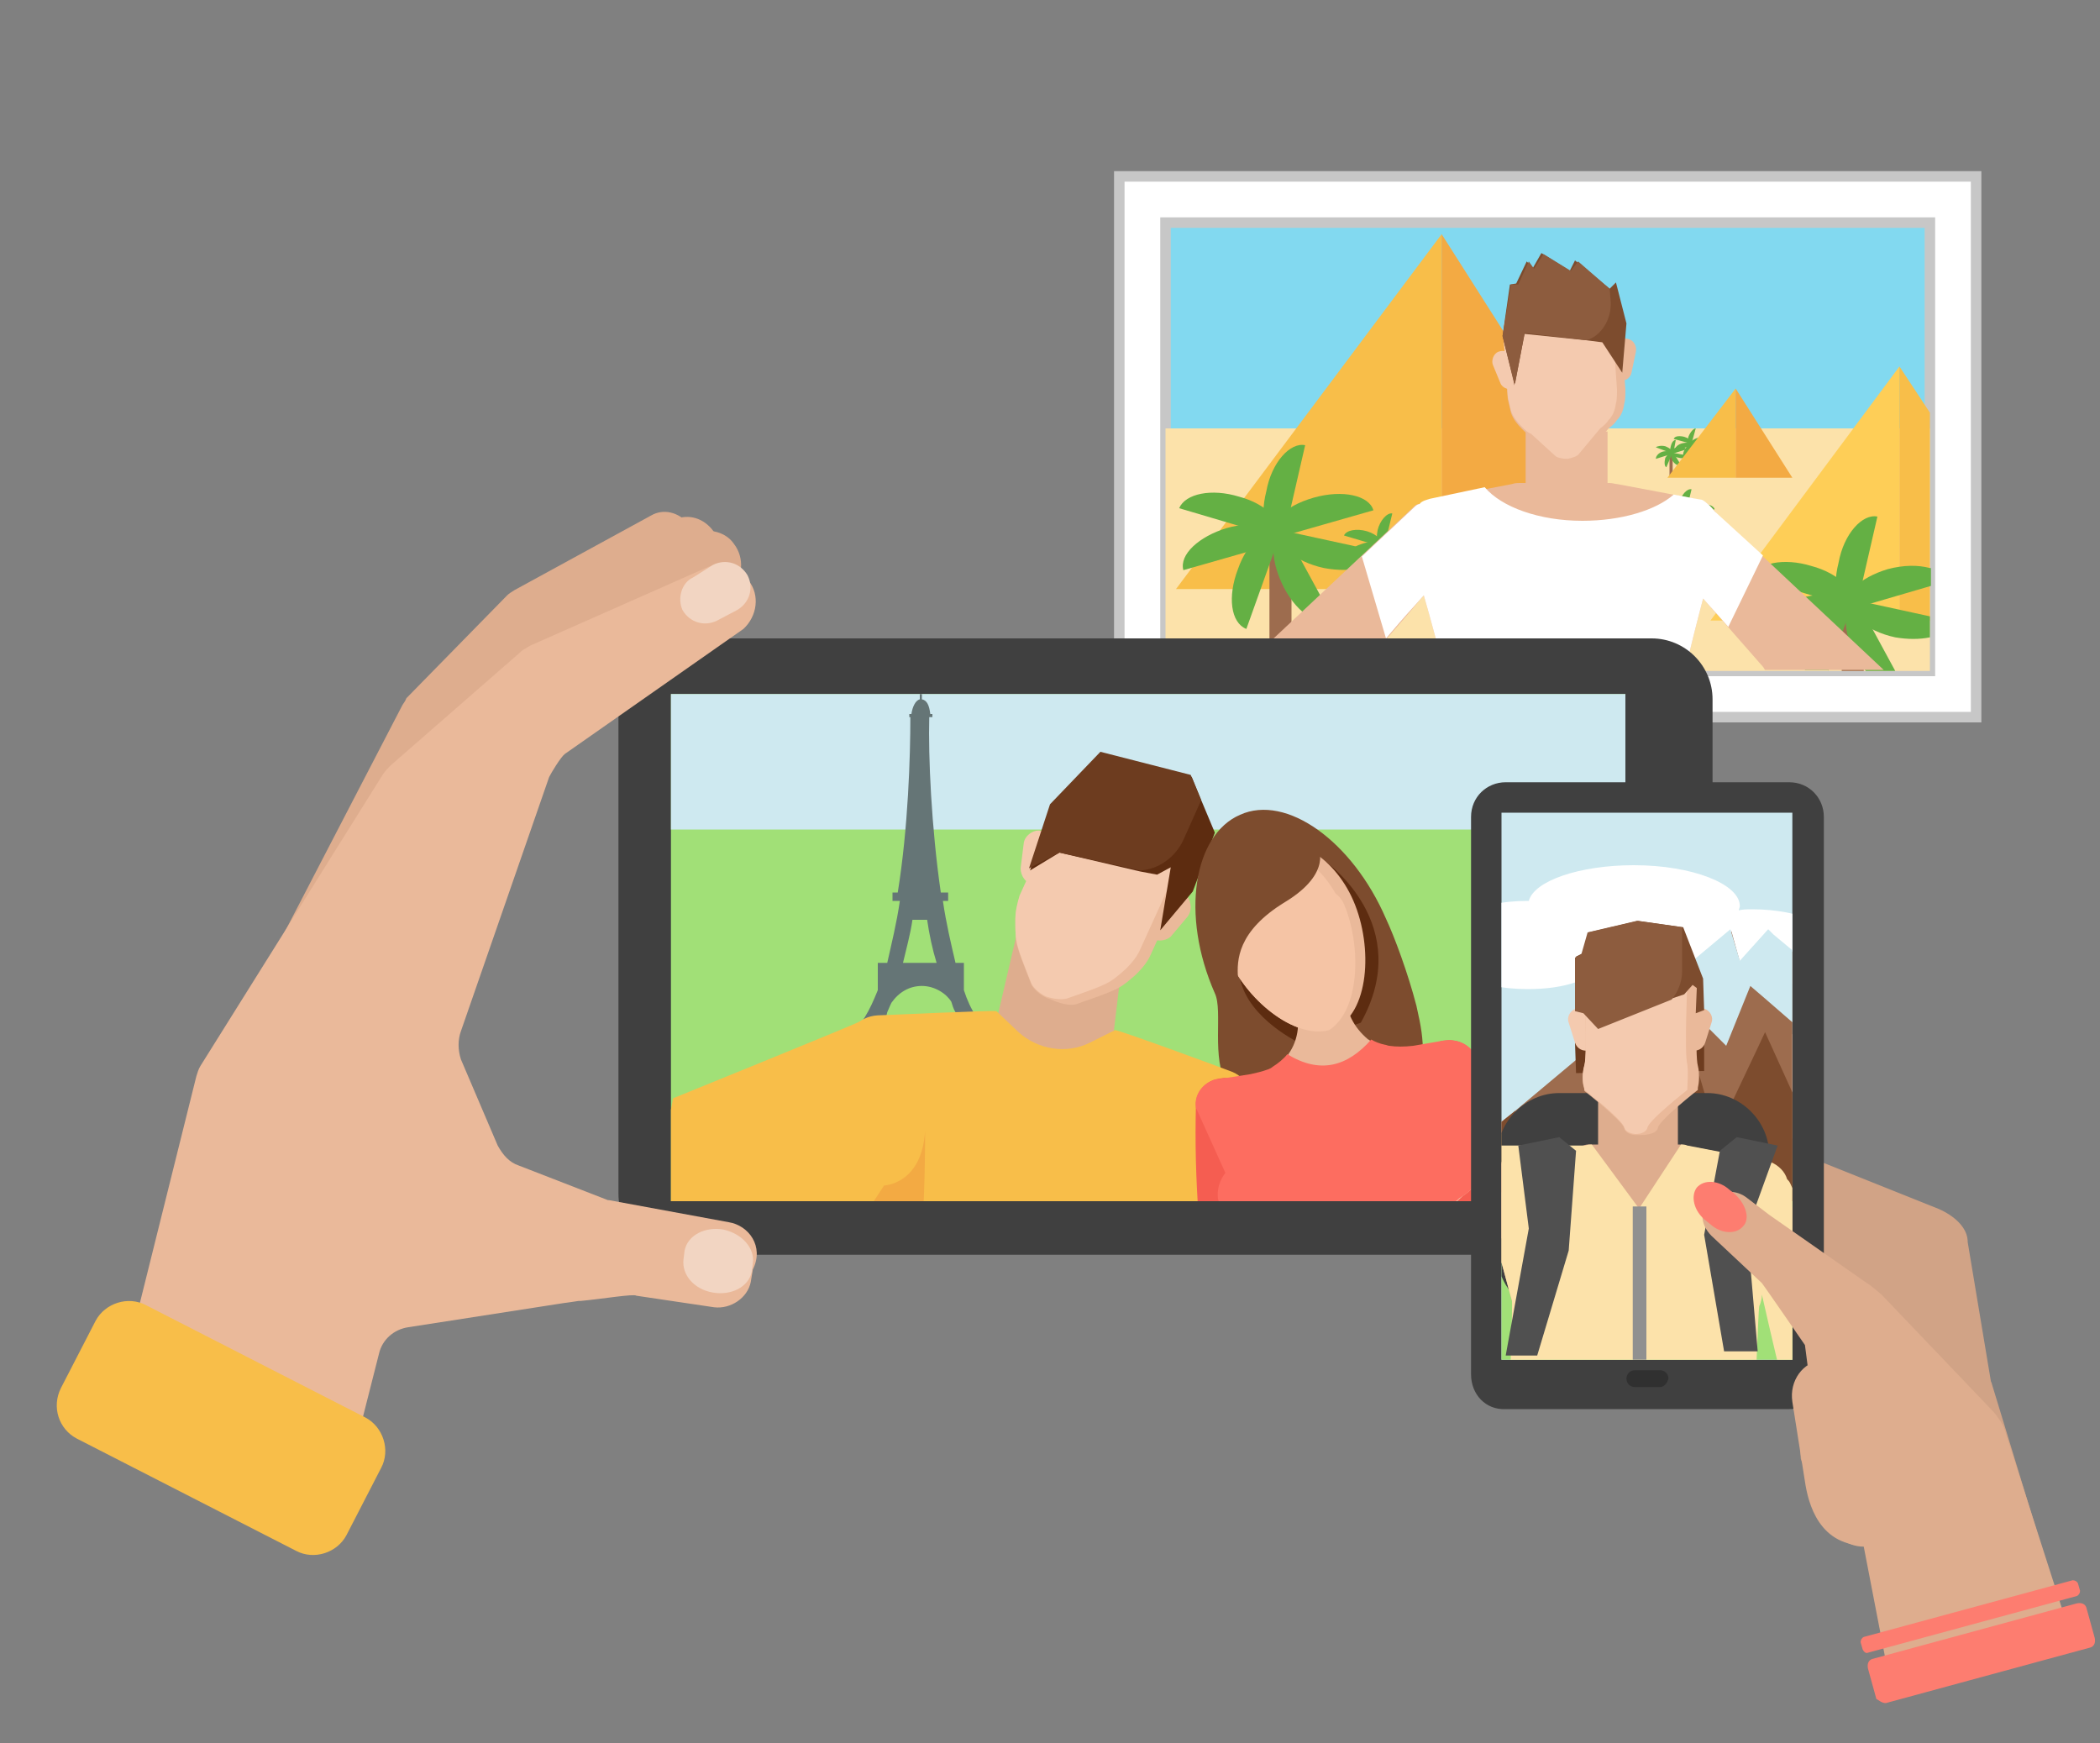 <?xml version="1.0" encoding="utf-8"?>
<!-- Generator: Adobe Illustrator 21.1.0, SVG Export Plug-In . SVG Version: 6.00 Build 0)  -->
<svg version="1.1" id="Layer_1" xmlns="http://www.w3.org/2000/svg" xmlns:xlink="http://www.w3.org/1999/xlink" x="0px" y="0px"
	 viewBox="0 0 200 166" style="enable-background:new 0 0 200 166;" xml:space="preserve">
<rect x="0" y="0" width="200" height="166" fill="#808080" stroke="none"/>
<style type="text/css">
	.st0{fill:#82D9F0;}
	.st1{fill:#FFFFFF;stroke:#C7C7C7;stroke-miterlimit:10;}
	.st2{fill:#FCE2AA;}
	.st3{fill:#F8BE49;}
	.st4{fill:#F3AA43;}
	.st5{fill:#9D6C4E;}
	.st6{fill:#64B044;}
	.st7{fill:#FECE57;}
	.st8{fill:#EAB99A;}
	.st9{fill:#F4CAAF;}
	.st10{fill:#7D4C2E;}
	.st11{fill:#8D5C3E;}
	.st12{fill:#FFFFFF;}
	.st13{fill:#404040;}
	.st14{fill:#303030;}
	.st15{fill:#DEAD8E;}
	.st16{fill:#F2D5C2;}
	.st17{clip-path:url(#SVGID_2_);}
	.st18{fill:#A1E077;}
	.st19{clip-path:url(#SVGID_4_);}
	.st20{fill:#CEE9F0;}
	.st21{clip-path:url(#SVGID_6_);}
	.st22{fill:#F7B23F;}
	.st23{clip-path:url(#SVGID_8_);}
	.st24{fill:#F55D51;}
	.st25{clip-path:url(#SVGID_10_);}
	.st26{fill:#F5C4A5;}
	.st27{clip-path:url(#SVGID_12_);}
	.st28{clip-path:url(#SVGID_14_);}
	.st29{clip-path:url(#SVGID_16_);}
	.st30{clip-path:url(#SVGID_18_);}
	.st31{clip-path:url(#SVGID_20_);}
	.st32{clip-path:url(#SVGID_22_);}
	.st33{clip-path:url(#SVGID_24_);}
	.st34{fill:#5D2C10;}
	.st35{clip-path:url(#SVGID_26_);}
	.st36{fill:#6D3C1F;}
	.st37{clip-path:url(#SVGID_28_);}
	.st38{clip-path:url(#SVGID_30_);}
	.st39{clip-path:url(#SVGID_32_);}
	.st40{clip-path:url(#SVGID_34_);}
	.st41{clip-path:url(#SVGID_36_);}
	.st42{clip-path:url(#SVGID_38_);}
	.st43{clip-path:url(#SVGID_40_);}
	.st44{fill:#657576;}
	.st45{clip-path:url(#SVGID_42_);}
	.st46{clip-path:url(#SVGID_44_);}
	.st47{clip-path:url(#SVGID_46_);}
	.st48{fill:#FD6D60;}
	.st49{clip-path:url(#SVGID_48_);}
	.st50{clip-path:url(#SVGID_50_);}
	.st51{fill:#D1A386;}
	.st52{clip-path:url(#SVGID_52_);}
	.st53{fill:#505050;}
	.st54{fill:#909090;}
	.st55{fill:#FD7D70;}
</style>
<g>
	<g>
		<g>
			<g>
				<g>
					<g>
						<rect x="108.8" y="19" class="st0" width="77.1" height="47.1"/>
						<path class="st1" d="M183.8,21.2v42.7H111V21.2H183.8L183.8,21.2z M188.1,16.8h-4.4H111h-4.4v4.4v42.7v4.4h4.4h72.8h4.4v-4.4
							V21.2V16.8L188.1,16.8z"/>
					</g>
				</g>
			</g>
		</g>
		<g>
			<g>
				<g>
					<rect x="111" y="40.8" class="st2" width="72.8" height="23.1"/>
				</g>
			</g>
		</g>
		<g>
			<g>
				<g>
					<g>
						<polygon class="st3" points="137.3,56.1 112,56.1 137.3,22.3 						"/>
					</g>
				</g>
			</g>
			<g>
				<g>
					<g>
						<polygon class="st4" points="137.3,56.1 158.8,56.1 137.3,22.3 						"/>
					</g>
				</g>
			</g>
		</g>
		<g>
			<g>
				<g>
					<g>
						<rect x="131.3" y="52.6" class="st5" width="0.8" height="5.2"/>
					</g>
				</g>
			</g>
			<g>
				<g>
					<g>
						<g>
							<path class="st6" d="M131.7,51.9c-0.5-0.2-1.3,0.4-1.6,1.4s-0.2,2,0.3,2.2L131.7,51.9z"/>
						</g>
					</g>
				</g>
				<g>
					<g>
						<g>
							<path class="st6" d="M131.5,51.8c-0.1,0.5,0.7,1.2,1.6,1.4c1,0.2,2,0,2.1-0.5L131.5,51.8z"/>
						</g>
					</g>
				</g>
				<g>
					<g>
						<g>
							<path class="st6" d="M131.7,51.8c-0.4,0.3-0.4,1.3,0,2.2c0.5,1,1.3,1.4,1.9,1.2L131.7,51.8z"/>
						</g>
					</g>
				</g>
				<g>
					<g>
						<g>
							<path class="st6" d="M132.6,48.9c-0.5-0.1-1.2,0.7-1.4,1.6c-0.2,1,0,2,0.5,2.1L132.6,48.9z"/>
						</g>
					</g>
				</g>
				<g>
					<g>
						<g>
							<path class="st6" d="M131.7,52.1c0.1-0.5-0.5-1.2-1.5-1.5c-1-0.3-2-0.1-2.2,0.4L131.7,52.1z"/>
						</g>
					</g>
				</g>
				<g>
					<g>
						<g>
							<path class="st6" d="M131.9,52.2c-0.2-0.5-1.1-0.8-2.2-0.4c-1,0.3-1.7,1-1.5,1.5L131.9,52.2z"/>
						</g>
					</g>
				</g>
				<g>
					<g>
						<g>
							<path class="st6" d="M135.1,51.2c-0.2-0.5-1.1-0.8-2.2-0.4c-1,0.3-1.7,1-1.5,1.5L135.1,51.2z"/>
						</g>
					</g>
				</g>
			</g>
		</g>
		<g>
			<g>
				<g>
					<g>
						<rect x="160" y="49.8" class="st5" width="0.7" height="4.5"/>
					</g>
				</g>
			</g>
			<g>
				<g>
					<g>
						<g>
							<path class="st6" d="M160.5,49.2c-0.4-0.1-1.1,0.4-1.4,1.2c-0.3,0.9-0.2,1.6,0.2,1.9L160.5,49.2z"/>
						</g>
					</g>
				</g>
				<g>
					<g>
						<g>
							<path class="st6" d="M160.2,49.1c-0.1,0.4,0.5,1,1.4,1.2s1.6,0,1.9-0.5L160.2,49.1z"/>
						</g>
					</g>
				</g>
				<g>
					<g>
						<g>
							<path class="st6" d="M160.5,49.1c-0.4,0.2-0.4,1.1,0,1.9c0.4,0.8,1.1,1.2,1.5,1L160.5,49.1z"/>
						</g>
					</g>
				</g>
				<g>
					<g>
						<g>
							<path class="st6" d="M161.1,46.6c-0.4-0.1-1,0.5-1.2,1.4c-0.2,0.9,0,1.6,0.4,1.9L161.1,46.6z"/>
						</g>
					</g>
				</g>
				<g>
					<g>
						<g>
							<path class="st6" d="M160.4,49.4c0.1-0.4-0.4-1.1-1.3-1.3c-0.9-0.2-1.6-0.1-1.9,0.3L160.4,49.4z"/>
						</g>
					</g>
				</g>
				<g>
					<g>
						<g>
							<path class="st6" d="M160.6,49.5c-0.1-0.4-1-0.7-1.9-0.3c-0.9,0.2-1.4,0.9-1.3,1.3L160.6,49.5z"/>
						</g>
					</g>
				</g>
				<g>
					<g>
						<g>
							<path class="st6" d="M163.3,48.5c-0.1-0.4-1-0.7-1.9-0.3c-0.9,0.2-1.4,0.9-1.3,1.3L163.3,48.5z"/>
						</g>
					</g>
				</g>
			</g>
		</g>
		<g>
			<g>
				<g>
					<g>
						<rect x="162.3" y="52.6" class="st5" width="0.5" height="3.8"/>
					</g>
				</g>
			</g>
			<g>
				<g>
					<g>
						<g>
							<path class="st6" d="M162.6,52c-0.4-0.1-0.9,0.3-1.2,1.1c-0.2,0.8-0.2,1.4,0.2,1.5L162.6,52z"/>
						</g>
					</g>
				</g>
				<g>
					<g>
						<g>
							<path class="st6" d="M162.5,52c-0.1,0.4,0.4,0.9,1.2,1c0.8,0.1,1.4,0,1.5-0.4L162.5,52z"/>
						</g>
					</g>
				</g>
				<g>
					<g>
						<g>
							<path class="st6" d="M162.6,51.9c-0.3,0.2-0.3,0.9,0,1.5c0.3,0.7,1,1.1,1.3,0.9L162.6,51.9z"/>
						</g>
					</g>
				</g>
				<g>
					<g>
						<g>
							<path class="st6" d="M163.3,49.8c-0.4-0.1-0.9,0.4-1,1.2c-0.2,0.8,0,1.4,0.4,1.5L163.3,49.8z"/>
						</g>
					</g>
				</g>
				<g>
					<g>
						<g>
							<path class="st6" d="M162.6,52.2c0.1-0.4-0.4-0.9-1.1-1.1c-0.8-0.2-1.4-0.1-1.5,0.3L162.6,52.2z"/>
						</g>
					</g>
				</g>
				<g>
					<g>
						<g>
							<path class="st6" d="M162.7,52.3c-0.1-0.4-0.8-0.5-1.5-0.3c-0.8,0.2-1.2,0.7-1.1,1.1L162.7,52.3z"/>
						</g>
					</g>
				</g>
				<g>
					<g>
						<g>
							<path class="st6" d="M165,51.6c-0.1-0.4-0.8-0.5-1.5-0.3c-0.8,0.2-1.2,0.7-1.1,1.1L165,51.6z"/>
						</g>
					</g>
				</g>
			</g>
		</g>
		<g>
			<g>
				<g>
					<g>
						<rect x="159" y="43.3" class="st5" width="0.3" height="2.1"/>
					</g>
				</g>
			</g>
			<g>
				<g>
					<g>
						<g>
							<path class="st6" d="M159.3,43.1c-0.2-0.1-0.5,0.2-0.7,0.5c-0.1,0.4-0.1,0.8,0.1,0.9L159.3,43.1z"/>
						</g>
					</g>
				</g>
				<g>
					<g>
						<g>
							<path class="st6" d="M159.2,43.1c0,0.2,0.2,0.4,0.7,0.5c0.4,0.1,0.8,0,0.9-0.2L159.2,43.1z"/>
						</g>
					</g>
				</g>
				<g>
					<g>
						<g>
							<path class="st6" d="M159.3,43c-0.2,0.1-0.2,0.5,0,0.9c0.2,0.3,0.5,0.5,0.8,0.4L159.3,43z"/>
						</g>
					</g>
				</g>
				<g>
					<g>
						<g>
							<path class="st6" d="M159.6,41.9c-0.2,0-0.4,0.2-0.5,0.7c-0.1,0.4,0,0.8,0.2,0.9L159.6,41.9z"/>
						</g>
					</g>
				</g>
				<g>
					<g>
						<g>
							<path class="st6" d="M159.3,43.2c0.1-0.2-0.2-0.5-0.7-0.7c-0.4-0.1-0.8,0-0.9,0.1L159.3,43.2z"/>
						</g>
					</g>
				</g>
				<g>
					<g>
						<g>
							<path class="st6" d="M159.3,43.2c-0.1-0.2-0.4-0.3-0.9-0.2c-0.4,0.1-0.7,0.4-0.7,0.7L159.3,43.2z"/>
						</g>
					</g>
				</g>
				<g>
					<g>
						<g>
							<path class="st6" d="M160.6,42.8c-0.1-0.2-0.4-0.3-0.9-0.2c-0.4,0.1-0.7,0.4-0.7,0.7L160.6,42.8z"/>
						</g>
					</g>
				</g>
			</g>
		</g>
		<g>
			<g>
				<g>
					<g>
						<rect x="161" y="42.5" class="st5" width="0.3" height="2.4"/>
					</g>
				</g>
			</g>
			<g>
				<g>
					<g>
						<g>
							<path class="st6" d="M161.2,42.2c-0.2-0.1-0.5,0.2-0.8,0.7c-0.2,0.4-0.1,0.9,0.1,1L161.2,42.2z"/>
						</g>
					</g>
				</g>
				<g>
					<g>
						<g>
							<path class="st6" d="M161.1,42.2c0,0.2,0.3,0.5,0.8,0.7c0.4,0.1,0.9,0,1-0.2L161.1,42.2z"/>
						</g>
					</g>
				</g>
				<g>
					<g>
						<g>
							<path class="st6" d="M161.2,42.1c-0.2,0.1-0.2,0.5,0,1c0.2,0.4,0.7,0.7,0.9,0.5L161.2,42.1z"/>
						</g>
					</g>
				</g>
				<g>
					<g>
						<g>
							<path class="st6" d="M161.5,40.8c-0.2,0-0.5,0.3-0.7,0.8c-0.1,0.4,0,0.9,0.2,1L161.5,40.8z"/>
						</g>
					</g>
				</g>
				<g>
					<g>
						<g>
							<path class="st6" d="M161.2,42.3c0.1-0.2-0.2-0.5-0.8-0.7c-0.4-0.1-0.9-0.1-1,0.2L161.2,42.3z"/>
						</g>
					</g>
				</g>
				<g>
					<g>
						<g>
							<path class="st6" d="M161.3,42.4c-0.1-0.2-0.5-0.3-1-0.2s-0.8,0.4-0.8,0.7L161.3,42.4z"/>
						</g>
					</g>
				</g>
				<g>
					<g>
						<g>
							<path class="st6" d="M162.7,41.9c-0.1-0.2-0.5-0.3-1-0.2c-0.4,0.1-0.8,0.4-0.8,0.7L162.7,41.9z"/>
						</g>
					</g>
				</g>
			</g>
		</g>
		<g>
			<g>
				<g>
					<g>
						<polygon class="st7" points="180.9,59.1 162.9,59.1 180.9,34.9 						"/>
					</g>
				</g>
			</g>
			<g>
				<g>
					<g>
						<polygon class="st3" points="183.8,39.3 180.9,34.9 180.9,59.1 183.8,59.1 						"/>
					</g>
				</g>
			</g>
		</g>
		<g>
			<g>
				<g>
					<g>
						<polygon class="st3" points="165.3,45.5 158.8,45.5 165.3,37 						"/>
					</g>
				</g>
			</g>
			<g>
				<g>
					<g>
						<polygon class="st4" points="165.3,45.5 170.7,45.5 165.3,37 						"/>
					</g>
				</g>
			</g>
		</g>
		<g>
			<g>
				<g>
					<g>
						<rect x="175.4" y="59.1" class="st5" width="2.1" height="4.8"/>
					</g>
				</g>
			</g>
			<g>
				<g>
					<g>
						<g>
							<path class="st6" d="M174.1,63.9l2.5-6.8c-1.4-0.4-3.3,1.2-4.2,3.8c-0.3,1-0.5,2.1-0.5,2.9H174.1z"/>
						</g>
					</g>
				</g>
				<g>
					<g>
						<g>
							<path class="st6" d="M183.8,58.7L176,57c-0.2,1.4,1.7,3.1,4.5,3.7c1.2,0.2,2.3,0.2,3.3,0V58.7z"/>
						</g>
					</g>
				</g>
				<g>
					<g>
						<g>
							<path class="st6" d="M177.7,63.9h2.8l-3.8-7c-1.3,0.8-1.2,3.3,0.1,5.8C177,63,177.3,63.5,177.7,63.9z"/>
						</g>
					</g>
				</g>
				<g>
					<g>
						<g>
							<path class="st6" d="M178.8,49.2c-1.4-0.3-3.2,1.6-3.7,4.4c-0.7,2.7,0,5.1,1.4,5.6L178.8,49.2z"/>
						</g>
					</g>
				</g>
				<g>
					<g>
						<g>
							<path class="st6" d="M176.6,57.9c0.4-1.4-1.4-3.3-4.1-4c-2.6-0.8-5.1-0.3-5.7,1.1L176.6,57.9z"/>
						</g>
					</g>
				</g>
				<g>
					<g>
						<g>
							<path class="st6" d="M177,58.2c-0.4-1.4-2.9-2-5.7-1.2c-2.6,0.8-4.5,2.5-4.1,4L177,58.2z"/>
						</g>
					</g>
				</g>
				<g>
					<g>
						<g>
							<path class="st6" d="M183.8,54.1c-1.1-0.3-2.5-0.3-4,0.1c-2.7,0.8-4.5,2.5-4.1,4l8.2-2.4V54.1z"/>
						</g>
					</g>
				</g>
			</g>
		</g>
		<g>
			<g>
				<g>
					<g>
						<rect x="120.9" y="52.3" class="st5" width="2.1" height="11.4"/>
					</g>
				</g>
			</g>
			<g>
				<g>
					<g>
						<g>
							<path class="st6" d="M122.1,50.4c-1.4-0.4-3.3,1.2-4.2,3.8c-1,2.6-0.7,5.1,0.8,5.7L122.1,50.4z"/>
						</g>
					</g>
				</g>
				<g>
					<g>
						<g>
							<path class="st6" d="M121.6,50.4c-0.2,1.4,1.7,3.1,4.5,3.7c2.7,0.5,5.1-0.1,5.6-1.5L121.6,50.4z"/>
						</g>
					</g>
				</g>
				<g>
					<g>
						<g>
							<path class="st6" d="M122.2,50.2c-1.3,0.8-1.2,3.3,0.1,5.8c1.3,2.5,3.5,3.8,4.8,3.2L122.2,50.2z"/>
						</g>
					</g>
				</g>
				<g>
					<g>
						<g>
							<path class="st6" d="M124.3,42.4c-1.4-0.3-3.2,1.6-3.7,4.4c-0.7,2.7,0,5.1,1.4,5.6L124.3,42.4z"/>
						</g>
					</g>
				</g>
				<g>
					<g>
						<g>
							<path class="st6" d="M122.1,51.3c0.3-1.4-1.4-3.3-4.1-4c-2.6-0.8-5.1-0.3-5.7,1.1L122.1,51.3z"/>
						</g>
					</g>
				</g>
				<g>
					<g>
						<g>
							<path class="st6" d="M122.5,51.5c-0.4-1.4-2.9-2-5.7-1.2c-2.6,0.8-4.5,2.5-4.1,4L122.5,51.5z"/>
						</g>
					</g>
				</g>
				<g>
					<g>
						<g>
							<path class="st6" d="M130.8,48.6c-0.4-1.4-2.9-2-5.7-1.2s-4.5,2.5-4.1,4L130.8,48.6z"/>
						</g>
					</g>
				</g>
			</g>
		</g>
		<g>
			<g>
				<g>
					<g>
						<path class="st8" d="M129.4,63.9c0.1-0.1,0.1-0.1,0.2-0.2c2.3-2.7,4.6-5.3,6-7l0,0c1-1.1,1.5-1.9,1.5-1.9
							c0.2-0.2-0.3-2.8-0.3-3.2l-0.4-2.7c-0.1-0.7-0.7-1-1.3-0.9c-0.1,0-0.3,0.1-0.4,0.2l-5.1,4.8L118,63.9H129.4z"/>
					</g>
				</g>
			</g>
			<g>
				<g>
					<g>
						<path class="st8" d="M162.2,57c1.4,1.6,3.5,4,5.7,6.5c0.1,0.1,0.1,0.2,0.2,0.3h11.3l-11.5-10.8l-4.6-4.2l-0.5-0.5
							c-0.7-0.4-1.5-0.1-1.6,0.7l-0.4,2.7c0,0.3-0.7,2.9-0.3,3.2C160.4,54.9,161,55.7,162.2,57z"/>
					</g>
				</g>
			</g>
			<g>
				<g>
					<g>
						<path class="st8" d="M135.6,56.7L135.6,56.7c0.7,2.4,1.3,4.8,2,7.2h22.9c0.5-2.3,1.1-4.6,1.7-6.9c0.5-2.1,1-4.1,1.5-6.1
							c0.2-0.8,0-1.5-0.3-2.1c-0.3-0.4-0.8-0.9-1.2-1.1c-0.1-0.1-8.2-1.6-8.2-1.6c-0.2,0-0.4-0.1-0.7-0.1h-8.6c-0.2,0-0.4,0-0.7,0.1
							l-7.8,1.5c-0.3,0.1-0.8,0.2-1,0.5c-0.8,0.7-1.2,1.7-1,2.7C134.5,52.8,135.1,54.7,135.6,56.7z"/>
					</g>
				</g>
			</g>
			<g>
				<g>
					<g>
						<rect x="145.3" y="41.1" class="st8" width="7.8" height="8.2"/>
					</g>
				</g>
			</g>
			<g>
				<g>
					<g>
						<g>
							<path class="st8" d="M154.1,36.2L154.1,36.2c0.5,0.2,1.2-0.1,1.3-0.8l0.4-1.9c0.1-0.5-0.2-1.1-0.7-1.2l0,0
								c-0.5-0.2-1.2,0.1-1.3,0.8l-0.4,1.9C153.3,35.6,153.6,36.1,154.1,36.2z"/>
						</g>
					</g>
				</g>
				<g>
					<g>
						<g>
							<path class="st8" d="M154.4,31.4l0.4,5.7c0,0.4,0,1-0.1,1.3c-0.1,0.7-0.3,1.2-0.7,1.6c-0.2,0.3-0.4,0.5-0.8,0.8l-2,2.4
								c-0.2,0.4-1.1,0.7-1.9,0.7c-0.5,0-1-0.1-1.2-0.3l-2.3-2.1c-0.3-0.1-0.5-0.3-0.9-0.7c-0.4-0.4-0.8-0.9-1-1.5
								c-0.1-0.4-0.2-0.9-0.3-1.3l-0.4-5.7c-0.2-2.2,1.1-4.1,2.8-4.2l4.6-0.3C152.6,27.5,154.1,29.3,154.4,31.4z"/>
						</g>
					</g>
				</g>
				<g>
					<g>
						<g>
							<path class="st9" d="M153.6,31.4l0.4,5.7c0,0.4,0,1-0.1,1.3c-0.1,0.7-0.3,1.2-0.7,1.6c-0.2,0.3-0.4,0.5-0.8,0.8l-2,2.4
								c-0.2,0.3-0.7,0.4-1.1,0.5c-0.5,0-1-0.1-1.2-0.3l-2.3-2.1c-0.3-0.1-0.5-0.3-0.9-0.7c-0.4-0.4-0.8-0.9-1-1.5
								c-0.1-0.4-0.2-0.9-0.3-1.3l-0.4-5.7c-0.2-2.2,1.1-4.1,2.8-4.2l3.9-0.3C151.9,27.6,153.4,29.3,153.6,31.4z"/>
						</g>
					</g>
				</g>
				<g>
					<g>
						<g>
							<path class="st9" d="M144.3,37L144.3,37c-0.5,0.2-1.2,0-1.4-0.5l-0.7-1.7c-0.2-0.4,0-1.1,0.5-1.3l0,0c0.5-0.2,1.2,0,1.4,0.5
								l0.7,1.7C145.1,36.2,144.8,36.8,144.3,37z"/>
						</g>
					</g>
				</g>
				<g>
					<g>
						<g>
							<polygon class="st10" points="154.9,30.8 154.5,35.5 152.6,32.6 151,32.4 145.2,31.8 144.3,36.4 144.2,36.7 144.2,36.4 
								143.1,32 143.8,27.1 144.4,27 145.4,24.9 146,25.5 146.8,24.1 149.5,25.8 150,24.8 153.3,27.5 153.3,27.5 153.9,26.9 							
								"/>
						</g>
					</g>
				</g>
				<g>
					<g>
						<g>
							<path class="st11" d="M153.3,27.5l0.1,1.2c0.1,1.7-0.9,3.3-2.3,3.7l-5.9-0.7l-0.9,4.8h-0.1l-1.1-4.5l0.8-4.9h0.7l1-2.2
								l0.5,0.7l0.9-1.4l2.6,1.6l0.7-0.9L153.3,27.5L153.3,27.5z"/>
						</g>
					</g>
				</g>
			</g>
			<g>
				<g>
					<g>
						<path class="st12" d="M135.6,56.7c0.7,2.4,1.3,4.8,2,7.2h22.9c0.5-2.3,1.1-4.6,1.7-6.9c1.4,1.6,0.2,0.2,2.4,2.7l3.3-6.8
							l-4.6-4.2c-0.3-0.4-0.8-0.9-1.2-1.1c0,0-1.2-0.2-2.7-0.5c-1.7,1.5-5,2.5-8.7,2.5c-4.1,0-7.7-1.3-9.3-3.2l-5.2,1.1
							c-0.3,0.1-0.8,0.2-1,0.5c-0.1,0-0.3,0.1-0.4,0.2l-5.1,4.8l2.3,7.8C134.2,58.2,134.2,58.3,135.6,56.7z"/>
					</g>
				</g>
			</g>
		</g>
	</g>
	<g>
		<g>
			<g>
				<g>
					<path class="st13" d="M157.3,119.5H64.7c-3.2,0-5.8-2.6-5.8-5.8V66.6c0-3.2,2.6-5.8,5.8-5.8h92.6c3.2,0,5.8,2.6,5.8,5.8v47.1
						C163.1,117,160.5,119.5,157.3,119.5z"/>
				</g>
			</g>
		</g>
		<g>
			<g>
				<g>
					<path class="st14" d="M161,89.3v5.3c0,1-0.8,1.7-1.7,1.7l0,0c-1,0-1.7-0.8-1.7-1.7v-5.3c0-1,0.8-1.7,1.7-1.7l0,0
						C160.2,87.5,161,88.3,161,89.3z"/>
				</g>
			</g>
		</g>
		<g>
			<g>
				<g>
					<g>
						<path class="st15" d="M37.7,90.4c-3.9,0.4-8,0.4-11.9,0.9c0-0.1,0.1-0.1,0.1-0.2l12.4-23.9c0.1-0.2,0.3-0.4,0.4-0.7l9.6-9.8
							c0.2-0.2,0.4-0.3,0.7-0.5l13-7.1c1.2-0.7,2.6-0.3,3.5,0.7c1,1.1,0.9,2.7-0.2,3.8L52.2,64.4c-0.3,0.3-1,1.5-1.1,2
							C51,66.3,40.4,90,37.7,90.4z"/>
					</g>
				</g>
			</g>
			<g>
				<g>
					<g>
						<path class="st15" d="M37.5,94.6c-4.4,0.4-8.7,0.5-13,1c0-0.1,0.1-0.2,0.1-0.2l13.5-26c0.1-0.2,0.3-0.5,0.5-0.8l10.5-10.7
							c0.2-0.2,0.4-0.4,0.8-0.5L64,49.6c1.3-0.7,2.8-0.4,3.8,0.8c1,1.2,1,3.1-0.2,4.1L53.1,66.2c-0.3,0.3-1.1,1.6-1.2,2.2
							C51.9,68.4,40.5,94.3,37.5,94.6z"/>
					</g>
				</g>
			</g>
			<g>
				<g>
					<g>
						<path class="st15" d="M36.9,97c-4.5,0.3-9,0.2-13.6,0.5c0-0.1,0.1-0.2,0.1-0.2l14.9-26.7c0.1-0.3,0.3-0.5,0.5-0.8L50.2,59
							c0.2-0.2,0.4-0.4,0.8-0.5l15-7.6c1.3-0.7,3.1-0.3,3.9,0.9c1,1.3,0.9,3.2-0.3,4.4L54.3,67.9c-0.3,0.3-1.2,1.7-1.3,2.2
							C52.9,70.1,40.1,96.8,36.9,97z"/>
					</g>
				</g>
			</g>
			<g>
				<g>
					<g>
						<path class="st8" d="M69.4,116.4l-11.4-2.1h-0.1l-8.5-3.3c-0.9-0.3-1.5-1-2-1.9l-3.5-8.2c-0.3-0.9-0.3-1.9,0-2.7L52.3,74l0,0
							c0.2-0.4,1.1-1.9,1.5-2.2l0,0l17-11.9c1.3-1.2,1.6-3.2,0.5-4.6c-1-1.3-2.7-1.9-4.1-1.2l-16.5,7.3c-0.3,0.1-0.5,0.3-0.9,0.5
							L37.2,72.9c-0.2,0.2-0.4,0.4-0.7,0.8l-17.4,27.8c-0.2,0.3-0.3,0.7-0.4,1l-6.9,27.7c-0.4,1.9,0.8,3.8,2.6,4.1l16.1,3.4
							c1.7,0.3,3.6-0.8,4-2.5l1.6-6.3c0.3-1.3,1.4-2.3,2.8-2.5l14.8-2.3c0.1,0,0.7-0.1,1.4-0.2c0.1,0,0.2,0,0.2,0l0,0
							c2.1-0.2,5.1-0.7,5.3-0.5l7.4,1.1c1.6,0.2,3.2-0.9,3.5-2.4l0.2-1.2C72.8,118.7,71.3,116.7,69.4,116.4z"/>
					</g>
				</g>
			</g>
			<g>
				<g>
					<g>
						<path class="st16" d="M65,58.1L65,58.1c0.7,1.2,2.1,1.6,3.3,1l1.9-1c1.2-0.7,1.6-2.1,1-3.3l0,0c-0.7-1.2-2.1-1.6-3.3-1L66,55
							C64.9,55.5,64.5,57,65,58.1z"/>
					</g>
				</g>
			</g>
			<g>
				<g>
					<g>
						<path class="st16" d="M67.9,123.1L67.9,123.1c1.7,0.3,3.4-0.5,3.7-2l0.1-0.8c0.2-1.4-1-2.8-2.8-3.2l0,0
							c-1.7-0.3-3.4,0.5-3.7,2l-0.1,0.8C64.9,121.4,66.1,122.8,67.9,123.1z"/>
					</g>
				</g>
			</g>
			<g>
				<g>
					<g>
						<path class="st3" d="M7.3,137l20.9,10.7c1.7,0.9,3.9,0.2,4.8-1.5l3.3-6.4c0.9-1.7,0.2-3.9-1.5-4.8l-20.9-10.7
							c-1.7-0.9-3.9-0.2-4.8,1.5l-3.3,6.4C4.9,134,5.6,136.1,7.3,137z"/>
					</g>
				</g>
			</g>
		</g>
		<g>
			<g>
				<defs>
					<rect id="SVGID_1_" x="63.9" y="66.1" width="90.9" height="48.3"/>
				</defs>
				<clipPath id="SVGID_2_">
					<use xlink:href="#SVGID_1_"  style="overflow:visible;"/>
				</clipPath>
				<g class="st17">
					<rect x="63.9" y="66.1" class="st18" width="90.9" height="48.3"/>
				</g>
			</g>
			<g>
				<defs>
					<rect id="SVGID_3_" x="63.9" y="66.1" width="90.9" height="48.3"/>
				</defs>
				<clipPath id="SVGID_4_">
					<use xlink:href="#SVGID_3_"  style="overflow:visible;"/>
				</clipPath>
				<g class="st19">
					<rect x="63.9" y="66.1" class="st20" width="90.9" height="12.9"/>
				</g>
			</g>
			<g>
				<defs>
					<rect id="SVGID_5_" x="63.9" y="66.1" width="90.9" height="48.3"/>
				</defs>
				<clipPath id="SVGID_6_">
					<use xlink:href="#SVGID_5_"  style="overflow:visible;"/>
				</clipPath>
				<g class="st21">
					<path class="st22" d="M117.1,101.9l-6.3,11.9l0.3,26.4c0,0,1.4,0.9,3.1,1c1.6,0.1,4-1.9,4-1.9l1.4-34.4
						C119.5,103.8,118.5,102.8,117.1,101.9z"/>
				</g>
			</g>
			<g>
				<defs>
					<rect id="SVGID_7_" x="63.9" y="66.1" width="90.9" height="48.3"/>
				</defs>
				<clipPath id="SVGID_8_">
					<use xlink:href="#SVGID_7_"  style="overflow:visible;"/>
				</clipPath>
				<g class="st23">
					<path class="st24" d="M144.3,122.2h-4.1l0,0l0,0c-0.5-1.9-1.3-4.6-2-7.4v-0.1c-0.5-2.4-1.1-4.8-1.5-6.9
						c-0.7-3.2-1.1-5.4-1.2-5.8c-0.2-1.1,0.4-2.2,1.4-2.7c0.2-0.1,0.4-0.2,0.7-0.2c1.3-0.2,2.5,0.5,2.9,1.6c0,0.1,0,0.1,0.1,0.2
						C142.5,107.7,143.7,114.8,144.3,122.2z"/>
				</g>
			</g>
			<g>
				<defs>
					<rect id="SVGID_9_" x="63.9" y="66.1" width="90.9" height="48.3"/>
				</defs>
				<clipPath id="SVGID_10_">
					<use xlink:href="#SVGID_9_"  style="overflow:visible;"/>
				</clipPath>
				<g class="st25">
					<path class="st26" d="M140.5,110.6c0.2,1.3-0.3,2.5-1.4,3.5l0,0c-0.2,0.2-0.3,0.3-0.5,0.4c-0.1,0-0.1,0.1-0.2,0.1l0,0
						c-0.7,0.4-1.4,0.7-2.3,0.9c-2.9,0.5-5.6-0.9-6-3.1c-0.4-2.2,1.6-4.4,4.6-4.9c0.9-0.1,1.6-0.1,2.4,0
						C138.8,107.9,140.2,109,140.5,110.6z"/>
				</g>
			</g>
			<g>
				<defs>
					<rect id="SVGID_11_" x="63.9" y="66.1" width="90.9" height="48.3"/>
				</defs>
				<clipPath id="SVGID_12_">
					<use xlink:href="#SVGID_11_"  style="overflow:visible;"/>
				</clipPath>
				<g class="st27">
					<path class="st26" d="M127.6,112.9c0.4,2.2-1.6,4.4-4.6,4.9c-0.7,0.1-1.4,0.1-2.1,0.1c-0.3,0-0.7-0.1-1-0.2
						c-0.5-0.1-1-0.3-1.4-0.7c-0.9-0.5-1.4-1.3-1.5-2.3c-0.2-1.5,0.7-3.1,2.1-3.9c0.7-0.4,1.5-0.8,2.5-1
						C124.5,109.3,127.1,110.6,127.6,112.9z"/>
				</g>
			</g>
			<g>
				<defs>
					<rect id="SVGID_13_" x="63.9" y="66.1" width="90.9" height="48.3"/>
				</defs>
				<clipPath id="SVGID_14_">
					<use xlink:href="#SVGID_13_"  style="overflow:visible;"/>
				</clipPath>
				<g class="st28">
					<polygon class="st15" points="107,90.5 105.6,102.2 94.3,99.8 96.8,89.1 					"/>
				</g>
			</g>
			<g>
				<defs>
					<rect id="SVGID_15_" x="63.9" y="66.1" width="90.9" height="48.3"/>
				</defs>
				<clipPath id="SVGID_16_">
					<use xlink:href="#SVGID_15_"  style="overflow:visible;"/>
				</clipPath>
				<g class="st29">
					<g>
						<path class="st8" d="M109.5,89.2L109.5,89.2c0.5,0.5,1.4,0.5,2,0l1.6-1.9c0.4-0.5,0.4-1.3,0-1.9l0,0c-0.5-0.5-1.4-0.5-2,0
							l-1.6,1.9C108.9,87.9,108.9,88.6,109.5,89.2z"/>
					</g>
				</g>
			</g>
			<g>
				<defs>
					<rect id="SVGID_17_" x="63.9" y="66.1" width="90.9" height="48.3"/>
				</defs>
				<clipPath id="SVGID_18_">
					<use xlink:href="#SVGID_17_"  style="overflow:visible;"/>
				</clipPath>
				<g class="st30">
					<g>
						<path class="st8" d="M113.1,83.2l-3.5,7.7c-0.3,0.7-0.8,1.3-1.4,1.9c-1.6,1.4-1.6,1.4-5.6,2.8c-0.4,0.2-1.4,0.1-2.5-0.4
							c-0.2-0.1-0.3-0.1-0.5-0.2c-0.8-0.4-1.3-1-1.4-1.3c-1.5-3.8-1.5-3.8-1.5-6c0-0.9,0.2-1.6,0.4-2.3l3.5-7.7
							c1.1-2.4,3.6-3.5,5.8-2.6l4.9,2.2C113.3,78.2,114.2,80.9,113.1,83.2z"/>
					</g>
				</g>
			</g>
			<g>
				<defs>
					<rect id="SVGID_19_" x="63.9" y="66.1" width="90.9" height="48.3"/>
				</defs>
				<clipPath id="SVGID_20_">
					<use xlink:href="#SVGID_19_"  style="overflow:visible;"/>
				</clipPath>
				<g class="st31">
					<g>
						<path class="st9" d="M112.1,82.7l-3.5,7.7c-0.3,0.7-0.8,1.3-1.4,1.9c-1.6,1.4-1.6,1.4-5.6,2.8c-0.4,0.1-1.1,0.1-2-0.2
							c-0.8-0.4-1.3-1-1.4-1.3c-1.5-3.8-1.5-3.8-1.5-6c0-0.9,0.2-1.6,0.4-2.3l3.5-7.7c1.1-2.4,3.6-3.5,5.8-2.6l3.9,1.7
							C112.3,77.7,113.2,80.5,112.1,82.7z"/>
					</g>
				</g>
			</g>
			<g>
				<defs>
					<rect id="SVGID_21_" x="63.9" y="66.1" width="90.9" height="48.3"/>
				</defs>
				<clipPath id="SVGID_22_">
					<use xlink:href="#SVGID_21_"  style="overflow:visible;"/>
				</clipPath>
				<g class="st32">
					<g>
						<path class="st9" d="M98.5,84.2L98.5,84.2c-0.8,0-1.3-0.8-1.3-1.5l0.3-2.4c0.1-0.7,0.8-1.2,1.4-1.2l0,0c0.8,0,1.3,0.8,1.3,1.5
							L99.9,83C99.8,83.7,99.1,84.3,98.5,84.2z"/>
					</g>
				</g>
			</g>
			<g>
				<defs>
					<rect id="SVGID_23_" x="63.9" y="66.1" width="90.9" height="48.3"/>
				</defs>
				<clipPath id="SVGID_24_">
					<use xlink:href="#SVGID_23_"  style="overflow:visible;"/>
				</clipPath>
				<g class="st33">
					<g>
						<polygon class="st34" points="113.6,84.9 110.5,88.6 111.5,82.6 110.2,83.3 108.6,83 108.6,83 100.9,81.2 98.1,82.9 
							100.1,76.8 104.9,71.7 113.5,74 114.4,76.2 115.7,79.3 						"/>
					</g>
				</g>
			</g>
			<g>
				<defs>
					<rect id="SVGID_25_" x="63.9" y="66.1" width="90.9" height="48.3"/>
				</defs>
				<clipPath id="SVGID_26_">
					<use xlink:href="#SVGID_25_"  style="overflow:visible;"/>
				</clipPath>
				<g class="st35">
					<g>
						<path class="st36" d="M114.4,76.2l-1.7,3.8c-0.8,1.7-2.4,2.8-4.1,2.9l0,0l-7.7-1.7L98,82.7l2-6.1l4.8-5l8.6,2.2L114.4,76.2z"
							/>
					</g>
				</g>
			</g>
			<g>
				<defs>
					<rect id="SVGID_27_" x="63.9" y="66.1" width="90.9" height="48.3"/>
				</defs>
				<clipPath id="SVGID_28_">
					<use xlink:href="#SVGID_27_"  style="overflow:visible;"/>
				</clipPath>
				<g class="st37">
					<path class="st10" d="M132,87.5c0.8,1.7,2.1,5.2,2.9,8.3c0.1,0.4,0.2,1,0.3,1.4c0.3,1.5,0.4,2.9,0.2,3.8
						c-1.1,3.8-6.3,1.9-6.3,1.9s-1.9,6.1-5.2,4.4c-0.9-0.4-2.1-2-3.2-3.7c-0.2-0.4-3.6,0.2-3.8-0.1c-1.6-2.8-0.4-7.2-1.2-8.9
						c-3.3-7.5-2-15.1,2.4-17C122.5,75.6,128.8,80.1,132,87.5z"/>
				</g>
			</g>
			<g>
				<defs>
					<rect id="SVGID_29_" x="63.9" y="66.1" width="90.9" height="48.3"/>
				</defs>
				<clipPath id="SVGID_30_">
					<use xlink:href="#SVGID_29_"  style="overflow:visible;"/>
				</clipPath>
				<g class="st38">
					<path class="st34" d="M126.3,82.1c0,0,8.5,6,3.3,15.3l0,0l-5.7,2c0,0-5-2.3-5.8-6.2l0,0L126.3,82.1L126.3,82.1z"/>
				</g>
			</g>
			<g>
				<defs>
					<rect id="SVGID_31_" x="63.9" y="66.1" width="90.9" height="48.3"/>
				</defs>
				<clipPath id="SVGID_32_">
					<use xlink:href="#SVGID_31_"  style="overflow:visible;"/>
				</clipPath>
				<g class="st39">
					<path class="st8" d="M140.1,107.7c0.8,0.5,1.3,1.3,1.4,2.2c0.1,0.9-0.1,1.9-0.8,2.6c-0.4,0.7-1,1.2-1.7,1.6l0,0
						c-0.2,0.1-0.3,0.2-0.5,0.3c-0.1,0-0.1,0.1-0.2,0.1v0.1l0,0c-1.5,7.2-1.1,12.3,3.6,18.4c0.2,0.2,0.4,0.5,0.7,0.8l-19.2,3.4
						c0.1-0.3,0.2-0.7,0.3-1c2.4-7.2,1.1-12.2-2.7-18.4c0-0.1-0.1-0.1-0.1-0.2c-0.3,0-0.5-0.1-0.9-0.1c-0.5-0.1-1-0.2-1.4-0.4
						c-0.2-0.1-0.4-0.2-0.7-0.3c-1-0.5-1.6-1.4-1.9-2.4c-0.1-0.9,0.1-1.7,0.7-2.5l-2.8-6.2c-0.2-1.1,0.5-2.2,1.6-2.6
						c0.1-0.1,0.3-0.1,0.4-0.1l3.2-0.5c0.4-0.1,0.9-0.2,1.2-0.3c0.3-0.1,0.7-0.2,0.9-0.4c0.5-0.3,1.1-0.7,1.4-1.2
						c0,0,0.1-0.1,0.1-0.2c0.5-0.7,0.8-1.5,0.9-2.4c0-0.4,0-0.9,0-1.3l4.7-0.9c0.1,0.4,0.2,0.8,0.4,1.2c0.4,0.8,0.9,1.4,1.6,2
						c0.1,0,0.1,0.1,0.2,0.1c0.3,0.2,0.8,0.4,1.3,0.5c0.1,0,0.3,0.1,0.4,0.1c0.7,0.1,1.4,0.1,2.3,0l2.9-0.5c0.3,0,0.5-0.1,0.9,0
						c1.1,0.1,2.1,0.9,2.2,1.9L140.1,107.7z"/>
				</g>
			</g>
			<g>
				<defs>
					<rect id="SVGID_33_" x="63.9" y="66.1" width="90.9" height="48.3"/>
				</defs>
				<clipPath id="SVGID_34_">
					<use xlink:href="#SVGID_33_"  style="overflow:visible;"/>
				</clipPath>
				<g class="st40">
					<path class="st8" d="M128.9,85.8c1.9,4.4,1.5,10.8-1.9,12.2c-0.1,0.1-0.3,0.1-0.4,0.1c-3.3,0.9-8-2.9-9.7-7.1
						c-1.9-4.1-0.9-8.6,2.2-10.2c0.1-0.1,0.3-0.1,0.4-0.2C122.8,79,127,81.4,128.9,85.8z"/>
				</g>
			</g>
			<g>
				<defs>
					<rect id="SVGID_35_" x="63.9" y="66.1" width="90.9" height="48.3"/>
				</defs>
				<clipPath id="SVGID_36_">
					<use xlink:href="#SVGID_35_"  style="overflow:visible;"/>
				</clipPath>
				<g class="st41">
					<path class="st26" d="M128,86.1c1.7,4.1,1.5,10.1-1.4,12c-3.3,0.9-8-2.9-9.7-7.1c-0.1-0.1-0.1-0.2-0.1-0.4
						c-1.2-2.9-1-6,0.3-8.1c0.3-0.5,0.8-1.1,1.3-1.4l0,0l0,0c0.1-0.1,0.3-0.2,0.5-0.3c0.4-0.1,0.8-0.2,1.2-0.2
						c2.6-0.2,5.4,1.5,7.1,4.5C127.6,85.4,127.8,85.7,128,86.1z"/>
				</g>
			</g>
			<g>
				<defs>
					<rect id="SVGID_37_" x="63.9" y="66.1" width="90.9" height="48.3"/>
				</defs>
				<clipPath id="SVGID_38_">
					<use xlink:href="#SVGID_37_"  style="overflow:visible;"/>
				</clipPath>
				<g class="st42">
					<path class="st10" d="M125.5,80.6c0,0,1.5,2.5-3.1,5.3c-4.6,2.8-4.6,5.6-4.5,7.2c0,0-5.4-5.2-2.5-9.5
						C118.6,79.4,121.9,77.2,125.5,80.6z"/>
				</g>
			</g>
			<g>
				<defs>
					<rect id="SVGID_39_" x="63.9" y="66.1" width="90.9" height="48.3"/>
				</defs>
				<clipPath id="SVGID_40_">
					<use xlink:href="#SVGID_39_"  style="overflow:visible;"/>
				</clipPath>
				<g class="st43">
					<path class="st44" d="M94.5,98.4c-1.1-0.7-2.1-2.2-2.7-4.1v-2.6H91c-0.4-1.7-0.9-3.8-1.2-5.9h0.5V85h-0.7
						c-0.9-6.2-1.2-13-1.1-16.7h0.1h0.2V68h-0.2c-0.1-0.8-0.3-1.3-0.8-1.4v-4h-0.2v4c-0.4,0.1-0.7,0.7-0.8,1.4h-0.2v0.3h0h0.1
						c0,3.7-0.2,10.5-1.2,16.7H85v0.8h0.7c-0.3,2.1-0.8,4.1-1.2,5.9h-0.9v2.6c-0.8,2-1.6,3.5-2.7,4.1h3.6c-0.1-0.3-0.1-0.7-0.1-1
						s0-0.7,0.1-1l0,0c0.1-0.2,0.2-0.5,0.4-0.9c0.7-1,1.7-1.6,2.9-1.6s2.3,0.7,2.8,1.5l0,0c0.1,0.3,0.2,0.7,0.4,1l0,0
						c0.1,0.3,0.1,0.7,0.1,1s-0.1,0.7-0.1,1C91.1,98.4,94.5,98.4,94.5,98.4z M86,91.7c0.3-1.3,0.7-2.7,0.9-4.1h1.4
						c0.2,1.4,0.5,2.8,0.9,4.1H86z"/>
				</g>
			</g>
			<g>
				<defs>
					<rect id="SVGID_41_" x="63.9" y="66.1" width="90.9" height="48.3"/>
				</defs>
				<clipPath id="SVGID_42_">
					<use xlink:href="#SVGID_41_"  style="overflow:visible;"/>
				</clipPath>
				<g class="st45">
					<path class="st3" d="M119,106.3L119,106.3c-2.8,4.8-4.6,11-6.8,16.2c-2.6,6.4-4.8,12.5-5.8,18.6c0,0.1,0,0.3-0.1,0.4v0.1
						c-0.5,1.6-2.2,2.7-3.9,2.4l-17-2.5c-1.7-0.2-3.1-1.7-3.1-3.4l0,0v-0.1c0-0.2,0-0.3,0-0.5c1-6.8,0.7-13.6-0.1-20.3
						c-0.7-5.6-1.4-11.1-1.9-16.7c0-0.1,0-0.3,0-0.4c0.1-1.7,1.4-3.3,3.3-3.4c0.5,0,10.8-0.5,11.3-0.4l2.1,2c1.9,1.7,4.6,2.1,6.8,1
						l2.4-1.2c0.7,0.1,11,3.9,11.2,4C119,102.8,119.6,104.6,119,106.3z"/>
				</g>
			</g>
			<g>
				<defs>
					<rect id="SVGID_43_" x="63.9" y="66.1" width="90.9" height="48.3"/>
				</defs>
				<clipPath id="SVGID_44_">
					<use xlink:href="#SVGID_43_"  style="overflow:visible;"/>
				</clipPath>
				<g class="st46">
					<path class="st24" d="M115.4,126.9l4-1l0,0l0,0c0.1-2,0.1-4.8,0.1-7.7V118c0-2.4-0.1-4.9-0.1-7.1c-0.1-3.2-0.2-5.6-0.2-5.9
						c-0.1-1.1-1-2.1-2.1-2.3c-0.2,0-0.4-0.1-0.8,0c-1.3,0.1-2.3,1.1-2.4,2.3c0,0.1,0,0.1,0,0.2
						C113.7,112.3,114.3,119.5,115.4,126.9z"/>
				</g>
			</g>
			<g>
				<defs>
					<rect id="SVGID_45_" x="63.9" y="66.1" width="90.9" height="48.3"/>
				</defs>
				<clipPath id="SVGID_46_">
					<use xlink:href="#SVGID_45_"  style="overflow:visible;"/>
				</clipPath>
				<g class="st47">
					<path class="st48" d="M140.1,107.7c0.8,0.5,1.3,1.3,1.4,2.2c0.1,0.9-0.1,1.9-0.8,2.6c-0.4,0.7-1,1.2-1.7,1.6l0,0
						c-0.2,0.2-0.3,0.3-0.5,0.4c-0.1,0-0.1,0.1-0.2,0.1l0,0c-1.5,7.2-1.1,12.3,3.6,18.4c0.2,0.2,0.4,0.5,0.7,0.8l-19.2,3.4
						c0.1-0.3,0.2-0.7,0.3-1c2.4-7.2,1.1-12.2-2.7-18.4c-0.3,0-0.7-0.1-1-0.2c-0.5-0.1-1-0.3-1.4-0.7c-0.2-0.1-0.4-0.2-0.7-0.3
						c-1-0.5-1.6-1.4-1.9-2.4c-0.1-0.9,0.1-1.7,0.7-2.5l-2.8-6.2c-0.2-1.1,0.5-2.2,1.6-2.6c0.1-0.1,0.3-0.1,0.4-0.1l3.2-0.5
						c0.4-0.1,0.9-0.2,1.2-0.3c0.3-0.1,0.7-0.2,0.9-0.4c0.5-0.3,1.1-0.8,1.4-1.2l0,0c3.1,1.9,5.7,1.2,8-1.4l0,0
						c0.3,0.2,0.8,0.4,1.3,0.5c0.1,0,0.3,0.1,0.4,0.1c0.7,0.1,1.4,0.1,2.3,0l2.9-0.5c0.3,0,0.5-0.1,0.9,0c1.1,0.1,2.1,0.9,2.2,1.9
						L140.1,107.7z"/>
				</g>
			</g>
			<g>
				<defs>
					<rect id="SVGID_47_" x="63.9" y="66.1" width="90.9" height="48.3"/>
				</defs>
				<clipPath id="SVGID_48_">
					<use xlink:href="#SVGID_47_"  style="overflow:visible;"/>
				</clipPath>
				<g class="st49">
					<path class="st3" d="M82.1,97.2l5.9,12.4l-11.9,12.5c0,0-12.7,4.7-14.4,4.6s2.4-22.1,2.4-22.1S80.6,97.9,82.1,97.2z"/>
				</g>
			</g>
			<g>
				<defs>
					<rect id="SVGID_49_" x="63.9" y="66.1" width="90.9" height="48.3"/>
				</defs>
				<clipPath id="SVGID_50_">
					<use xlink:href="#SVGID_49_"  style="overflow:visible;"/>
				</clipPath>
				<g class="st50">
					<path class="st4" d="M80.2,130.5l2.1-14.7l1.9-2.9c0,0,3.6-0.1,3.9-5.2c0,0,0.3,26.8-5.7,32.8C81.8,141,80.8,130,80.2,130.5z"
						/>
				</g>
			</g>
		</g>
	</g>
	<g>
		<g>
			<g>
				<g>
					<path class="st15" d="M169.7,124.8l-10.1-7.7c-0.8-0.5-1.9-0.4-2.4,0.3l0,0c-0.5,0.8-0.4,1.9,0.3,2.4l10.1,7.7
						c0.8,0.5,1.9,0.4,2.4-0.3l0,0C170.7,126.4,170.5,125.3,169.7,124.8z"/>
				</g>
			</g>
		</g>
		<g>
			<g>
				<g>
					<path class="st15" d="M162.7,112.3l-10.8,0.7c-1.1,0.1-1.9,1-1.9,2.1l0,0c0.1,1.1,1,1.9,2.1,1.9l10.8-0.8
						c1.1-0.1,1.9-1,1.9-2.1l0,0C164.8,113,163.8,112.2,162.7,112.3z"/>
				</g>
			</g>
		</g>
		<g>
			<g>
				<g>
					<path class="st15" d="M170.9,117.5l-15.7-1.2c-1.2-0.1-2.2,0.8-2.3,2l0,0c-0.1,1.2,0.8,2.2,2,2.3l15.7,1.2
						c1.2,0.1,2.2-0.8,2.3-2l0,0C172.9,118.6,172,117.6,170.9,117.5z"/>
				</g>
			</g>
		</g>
		<g>
			<g>
				<g>
					<path class="st15" d="M164.5,108.6l-10.9,0.1c-1.1,0-2,0.9-2,2l0,0c0,1.1,0.9,2,2,2l10.9-0.1c1.1,0,2-0.9,2-2l0,0
						C166.5,109.3,165.6,108.5,164.5,108.6z"/>
				</g>
			</g>
		</g>
		<g>
			<g>
				<g>
					<path class="st51" d="M195.8,151.8l-6.1-20c0-0.1-0.1-0.2-0.1-0.3l-2.2-13.2c0-2.1-2.8-3.2-3.1-3.3l-15.5-6.2
						c-0.3-0.1-0.7-0.2-1-0.2h-6c-1.1,0-2.1,0.8-2.4,1.9l-1.6,5.6c-0.1,0.2-0.1,0.5-0.1,0.8v2.3v0.8c0,0.3-0.1,0.7-0.3,1l0,0
						c-0.2,0.3-0.3,0.7-0.3,1l0,0c0,0.8,0.3,1.5,1,2l12.2,9.7c0.5,0.4,0.9,1,1,1.6l0.2,3.6c0.1,0.5,1.1,2.4,1.4,2.8l3.2,1.5
						c0.3,0.4,1.9,4.2,1.9,4.8l5,7.3c0.2,1.7,2.4,2.9,3.9,2.2l7.6-2.3C195.5,154.3,196.2,153,195.8,151.8z"/>
				</g>
			</g>
		</g>
		<g>
			<g>
				<g>
					<g>
						<path class="st13" d="M140.1,130.9V77.8c0-1.9,1.5-3.3,3.3-3.3h27c1.9,0,3.3,1.5,3.3,3.3v53.1c0,1.9-1.5,3.3-3.3,3.3h-27
							C141.5,134.3,140.1,132.8,140.1,130.9z"/>
					</g>
				</g>
			</g>
			<g>
				<g>
					<g>
						<rect x="143" y="77.4" class="st20" width="27.7" height="52.1"/>
					</g>
				</g>
			</g>
			<g>
				<g>
					<g>
						<polygon class="st18" points="143,129.5 143,108 170.7,110.1 170.7,129.5 						"/>
					</g>
				</g>
			</g>
			<g>
				<defs>
					<rect id="SVGID_51_" x="143" y="77.4" width="27.7" height="52.1"/>
				</defs>
				<clipPath id="SVGID_52_">
					<use xlink:href="#SVGID_51_"  style="overflow:visible;"/>
				</clipPath>
				<g class="st52">
					<g>
						<g>
							<g>
								<path class="st12" d="M190.5,100.9c-0.5,0-0.9,0-1.3,0.1c0-0.1,0.1-0.3,0.1-0.4c0-2.1-4.5-3.9-10.1-3.9
									c-5.2,0-9.5,1.5-10,3.4c0,0,0,0-0.1,0c-4.9,0-8.8,1.9-8.8,4.2c0,2.3,3.9,4.2,8.8,4.2c1.7,0,3.3-0.2,4.7-0.7
									c0.3,2.4,3.2,4.3,6.8,4.3c3.4,0,6.2-1.7,6.7-4c1,0.2,2.2,0.3,3.3,0.3c4.5,0,8.2-1.7,8.2-3.8
									C198.8,102.6,195.1,100.9,190.5,100.9z"/>
							</g>
						</g>
					</g>
					<g>
						<g>
							<g>
								<path class="st12" d="M166.9,86.6c-0.5,0-0.9,0-1.3,0.1c0-0.1,0.1-0.3,0.1-0.4c0-2.1-4.5-3.9-10.1-3.9
									c-5.2,0-9.5,1.5-10,3.4c0,0,0,0-0.1,0c-4.9,0-8.8,1.9-8.8,4.2c0,2.3,3.9,4.2,8.8,4.2c1.7,0,3.3-0.2,4.7-0.7
									c0.3,2.4,3.2,4.3,6.8,4.3c3.4,0,6.2-1.7,6.7-4c1,0.2,2.2,0.3,3.3,0.3c4.5,0,8.2-1.7,8.2-3.8
									C175.2,88.3,171.5,86.6,166.9,86.6z"/>
							</g>
						</g>
					</g>
					<g>
						<g>
							<g>
								<g>
									<polygon class="st5" points="195.1,109.5 182.3,100.5 181.2,97.6 180.8,96.7 171.8,91.6 168.9,89.1 168.3,88.7 165.7,91.6 
										164.9,88.7 152.3,99.1 144.3,105.8 142.8,107 141.4,105.8 133.2,114 154.7,113 155.7,115.5 156,116.2 161.5,116.2 
										177.7,113 179.4,115.3 191.9,111.6 195.3,111.8 201.8,112.4 									"/>
								</g>
							</g>
						</g>
						<g>
							<g>
								<g>
									<polygon class="st10" points="185.8,106 181.8,107.7 173.2,98.3 172,106.9 168.1,98.3 167.4,99.8 164.7,105.5 163.5,107.9 
										162.6,105 161.6,101.6 146.4,109.4 144.3,105.8 142.8,107 141.4,105.8 133.2,114 154.7,113 155.7,115.5 156,116.2 
										161.5,116.2 177.7,113 179.4,115.3 191.9,111.6 195.3,111.8 									"/>
								</g>
							</g>
						</g>
						<g>
							<g>
								<g>
									<polygon class="st20" points="181.5,97.7 172.7,96.3 171.9,98.4 168.1,95.1 166.7,93.9 164.4,99.6 161.6,96.8 152,99.2 
										164.8,88.5 165.7,91.5 168.4,88.5 168.9,89 171.9,91.5 181.1,96.7 									"/>
								</g>
							</g>
						</g>
					</g>
					<g>
						<g>
							<g>
								<path class="st13" d="M145.6,124.5h19.8c1.8-1,3.1-3,3.1-5.2V110c0-3.2-2.7-5.9-5.9-5.9h-14.1c-3.2,0-5.9,2.7-5.9,5.9v9.2
									C142.5,121.5,143.8,123.5,145.6,124.5z"/>
							</g>
						</g>
					</g>
					<g>
						<g>
							<g>
								<path class="st8" d="M144.2,111.2l-6.2-2.1l-5.9-1.8l-3.4,0.3c-0.7,0-1.2,0.7-1,1.3l0.7,2.3l0,0l0.1,0.4
									c0.1,0.3,0.3,0.6,0.6,0.7l6.6,2.7l7.7,3.1c0.2,0.1,0.4,0.1,0.6,0c0.5-0.1,0.9-0.6,0.8-1.1l-0.2-2.7
									C144.6,114,144.6,111.4,144.2,111.2z"/>
							</g>
						</g>
					</g>
					<g>
						<g>
							<g>
								<path class="st8" d="M175.1,124.5l-0.5-1.2l-3.1-7.7c-0.1-0.2-0.2-0.4-0.4-0.5c-0.4-0.3-1-0.2-1.3,0.2l-1.7,2
									c-0.2,0.3-2,2.1-1.9,2.5l2.2,4.7H175.1z"/>
							</g>
						</g>
					</g>
					<g>
						<g>
							<g>
								<path class="st15" d="M143.7,122.8c0.1,0.4,0.2,0.7,0.3,1.1c0,0.2,0.1,0.4,0.1,0.5h23.4c0-0.1,0-0.1,0-0.2
									c0.1-0.3,0.2-0.6,0.2-1c0-0.1,0-0.1,0.1-0.2v0c0.8-3.1,1.6-6.2,2.3-9.3c0.1-0.5,0.1-1-0.1-1.4v0c-0.2-0.7-0.8-1.3-1.5-1.6
									c-0.1-0.1-8-1.6-8-1.6c-0.2-0.1-0.4-0.1-0.6-0.1h-8.5c-0.2,0-0.4,0-0.6,0.1l-7.6,1.5c-0.9,0.2-1.6,0.9-1.8,1.6
									c-0.2,0.5-0.2,1-0.1,1.5C142,116.8,142.9,119.8,143.7,122.8z"/>
							</g>
						</g>
					</g>
					<g>
						<g>
							<g>
								<rect x="152.2" y="104.7" class="st15" width="7.6" height="6.8"/>
							</g>
						</g>
					</g>
					<g>
						<g>
							<g>
								<path class="st2" d="M144,123.9c0,0.2,0.1,0.4-0.4,12.9H167c0.5-12.4,0.5-12.5,0.6-12.5c0.1-0.3,0.2-0.6,0.2-1
									c0,0,1.5,6.6,1.7,7.2l2.9-0.8l2.6-6.8l-4.5-10.2c-0.1-0.2-0.2-0.3-0.3-0.4v0c-0.2-0.7-0.8-1.3-1.5-1.6c-0.1-0.1-8-1.6-8-1.6
									c-0.2-0.1-0.4-0.1-0.6-0.1l-4,6.1l-4.5-6.1c-0.2,0-0.4,0-0.6,0.1l-12.8,0l-2.5,6.4l6.7,2.3
									C142.3,117.7,143.9,123.6,144,123.9z"/>
							</g>
						</g>
					</g>
					<g>
						<g>
							<g>
								<g>
									<polygon class="st36" points="150,99.3 150.1,102.2 162.3,102 162.3,98.7 									"/>
								</g>
							</g>
						</g>
						<g>
							<g>
								<g>
									<path class="st9" d="M152,98.7c0.2,0.5-0.1,1.1-0.6,1.3l0,0c-0.6,0.2-1.2-0.1-1.4-0.7l-0.6-1.9c-0.2-0.5,0.1-1.1,0.6-1.3
										l0,0c0.6-0.2,1.2,0.1,1.4,0.7L152,98.7z"/>
								</g>
							</g>
						</g>
						<g>
							<g>
								<g>
									<path class="st8" d="M161,100L161,100c0.6,0.2,1.2-0.1,1.4-0.7l0.6-1.9c0.2-0.5-0.1-1.1-0.6-1.3l0,0
										c-0.6-0.2-1.2,0.1-1.4,0.7l-0.6,1.9C160.2,99.2,160.5,99.8,161,100z"/>
								</g>
							</g>
						</g>
						<g>
							<g>
								<g>
									<path class="st8" d="M161.7,103.6c0,0.1,0,0.2,0,0.2s-3.7,2.9-3.8,3.6c-0.1,0.7-1.6,0.7-1.6,0.7s-0.2,0-0.5,0c0,0,0,0,0,0
										c-0.4,0-1-0.2-1.1-0.6c-0.1-0.7-3.8-3.6-3.8-3.6s0-0.2-0.1-0.5c-0.1-0.5-0.1-1.2,0.1-1.9c0.3-1.1,0-7.9,0-7.9l4.9-0.3
										l0.5,0l5.4,0.3c0,0-0.3,6.9,0,7.9C161.9,102.3,161.8,103.2,161.7,103.6z"/>
								</g>
							</g>
						</g>
						<g>
							<g>
								<g>
									<path class="st9" d="M160.7,103.6c0,0.1,0,0.2,0,0.2s-3.7,2.9-3.8,3.6c-0.1,0.4-0.6,0.6-1.1,0.6c0,0,0,0,0,0
										c-0.4,0-1-0.2-1.1-0.6c-0.1-0.7-3.8-3.6-3.8-3.6s0-0.2-0.1-0.5c-0.1-0.5-0.1-1.2,0.1-1.9c0.3-1.1,0-7.9,0-7.9l4.9-0.3
										l4.9,0.3c0,0-0.3,6.9,0,7.9C160.8,102.3,160.7,103.2,160.7,103.6z"/>
								</g>
							</g>
						</g>
						<g>
							<g>
								<g>
									<polygon class="st10" points="161.5,96.5 161.6,94.1 161.2,93.8 160.4,94.7 159.2,95.1 152.3,97.9 150.9,96.4 150.1,96.2 
										150.1,91.1 150.7,90.8 151.3,88.8 156,87.7 160.2,88.3 160.3,88.3 162.2,93.2 162.3,96.2 									"/>
								</g>
							</g>
						</g>
						<g>
							<g>
								<g>
									<path class="st11" d="M160.2,88.3v4.2c0,1-0.4,2-1,2.7l-7,2.8l-1.4-1.5l-0.8-0.2l0-5.1l0.6-0.3l0.6-2.1l4.7-1.1L160.2,88.3
										z"/>
								</g>
							</g>
						</g>
						<g>
							<g>
								<g>
									<path class="st9" d="M154.9,101.2v1c0,0.5,0.4,0.9,0.9,0.9h0.9c0.5,0,0.9-0.4,0.9-0.9v-1H154.9z"/>
								</g>
							</g>
						</g>
					</g>
					<g>
						<g>
							<g>
								<path class="st9" d="M157.8,104.5C157.8,104.4,157.8,104.4,157.8,104.5c0-0.4-0.7-0.6-1.6-0.6s-1.6,0.3-1.6,0.6c0,0,0,0,0,0
									H157.8z"/>
							</g>
						</g>
					</g>
					<g>
						<g>
							<g>
								<path class="st9" d="M157.4,105.5H155c-0.2,0-0.4-0.2-0.4-0.4V105c0-0.2,0.2-0.4,0.4-0.4h2.4c0.2,0,0.4,0.2,0.4,0.4v0.1
									C157.8,105.3,157.6,105.5,157.4,105.5z"/>
							</g>
						</g>
					</g>
					<g>
						<g>
							<g>
								<polygon class="st53" points="143.4,129.1 146.4,129.1 149.4,119.1 150.1,109.6 148.5,108.3 144.6,109.1 145.6,117 								
									"/>
							</g>
						</g>
					</g>
					<g>
						<g>
							<g>
								<polygon class="st53" points="167.4,128.7 166.4,117.1 169.3,109.1 165.4,108.3 163.8,109.6 162.3,117.6 164.2,128.7 
																	"/>
							</g>
						</g>
					</g>
					<g>
						<g>
							<g>
								<rect x="155.5" y="114.9" class="st54" width="1.3" height="20.6"/>
							</g>
						</g>
					</g>
				</g>
			</g>
		</g>
		<g>
			<g>
				<g>
					<path class="st15" d="M177.9,147.4l0.1-0.2c-4.8,0.2-5.8-4.1-6.1-6.1l-1.2-7.6c-0.3-2,1-3.8,2.9-4l0,0c2-0.3,3.8,1,4,2.9
						l1.2,7.6C179.2,141.9,179.7,147,177.9,147.4z"/>
				</g>
			</g>
		</g>
		<g>
			<g>
				<g>
					<path class="st14" d="M158.1,132.1h-2.4c-0.4,0-0.8-0.3-0.8-0.8l0,0c0-0.4,0.3-0.8,0.8-0.8h2.4c0.4,0,0.8,0.3,0.8,0.8l0,0
						C158.8,131.7,158.5,132.1,158.1,132.1z"/>
				</g>
			</g>
		</g>
		<g>
			<g>
				<defs>
					<rect id="SVGID_53_" x="143" y="77.4" width="27.7" height="52.1"/>
				</defs>
				<clipPath id="SVGID_54_">
					<use xlink:href="#SVGID_53_"  style="overflow:visible;"/>
				</clipPath>
			</g>
		</g>
		<g>
			<g>
				<g>
					<path class="st15" d="M196.8,154.5l-5.9-18.4c-0.1-0.4-0.8-1.4-1.1-1.7l-10.6-11.1c-0.1-0.1-1.3-1.1-1.4-1.1l-9.3-6.5l-2.1-1.6
						c-1-0.8-2.4-0.8-3.4,0c-1.2,1-1.1,2.5,0,3.6l4.8,4.5c0.1,0.1,4.1,5.9,4.1,5.9l1,7.7l0,0c0,0.3,0,0.7,0,1l1.2,7.6
						c0.3,1.7,1.7,2.9,3.4,2.9l0,0l0,0l2.2,11.4c0.9,2.3,2.1,2.3,3.9,1.9L182,161l12.6-3.1C196.4,157.7,197.4,156.1,196.8,154.5z"/>
				</g>
			</g>
		</g>
		<g>
			<g>
				<g>
					<path class="st55" d="M166,116.8L166,116.8c-0.7,0.8-2.1,0.7-3.1-0.2l-0.5-0.4c-1.1-0.9-1.4-2.3-0.8-3.1l0,0
						c0.7-0.8,2.1-0.7,3.1,0.2l0.5,0.4C166.3,114.7,166.7,116.1,166,116.8z"/>
				</g>
			</g>
		</g>
		<g>
			<g>
				<g>
					<path class="st55" d="M179.6,162.2l19.5-5.3c0.3-0.1,0.5-0.4,0.4-0.9l-0.8-2.9c-0.1-0.3-0.4-0.5-0.9-0.4l-19.5,5.3
						c-0.3,0.1-0.5,0.4-0.4,0.9l0.8,2.9C178.9,161.9,179.2,162.2,179.6,162.2z"/>
				</g>
			</g>
		</g>
		<g>
			<g>
				<g>
					<path class="st55" d="M177.9,157.4l19.9-5.4c0.2-0.1,0.3-0.3,0.3-0.5l-0.2-0.7c-0.1-0.2-0.3-0.3-0.5-0.3l-19.9,5.4
						c-0.2,0.1-0.3,0.3-0.3,0.5l0.2,0.7C177.5,157.3,177.7,157.5,177.9,157.4z"/>
				</g>
			</g>
		</g>
	</g>
</g>
</svg>
